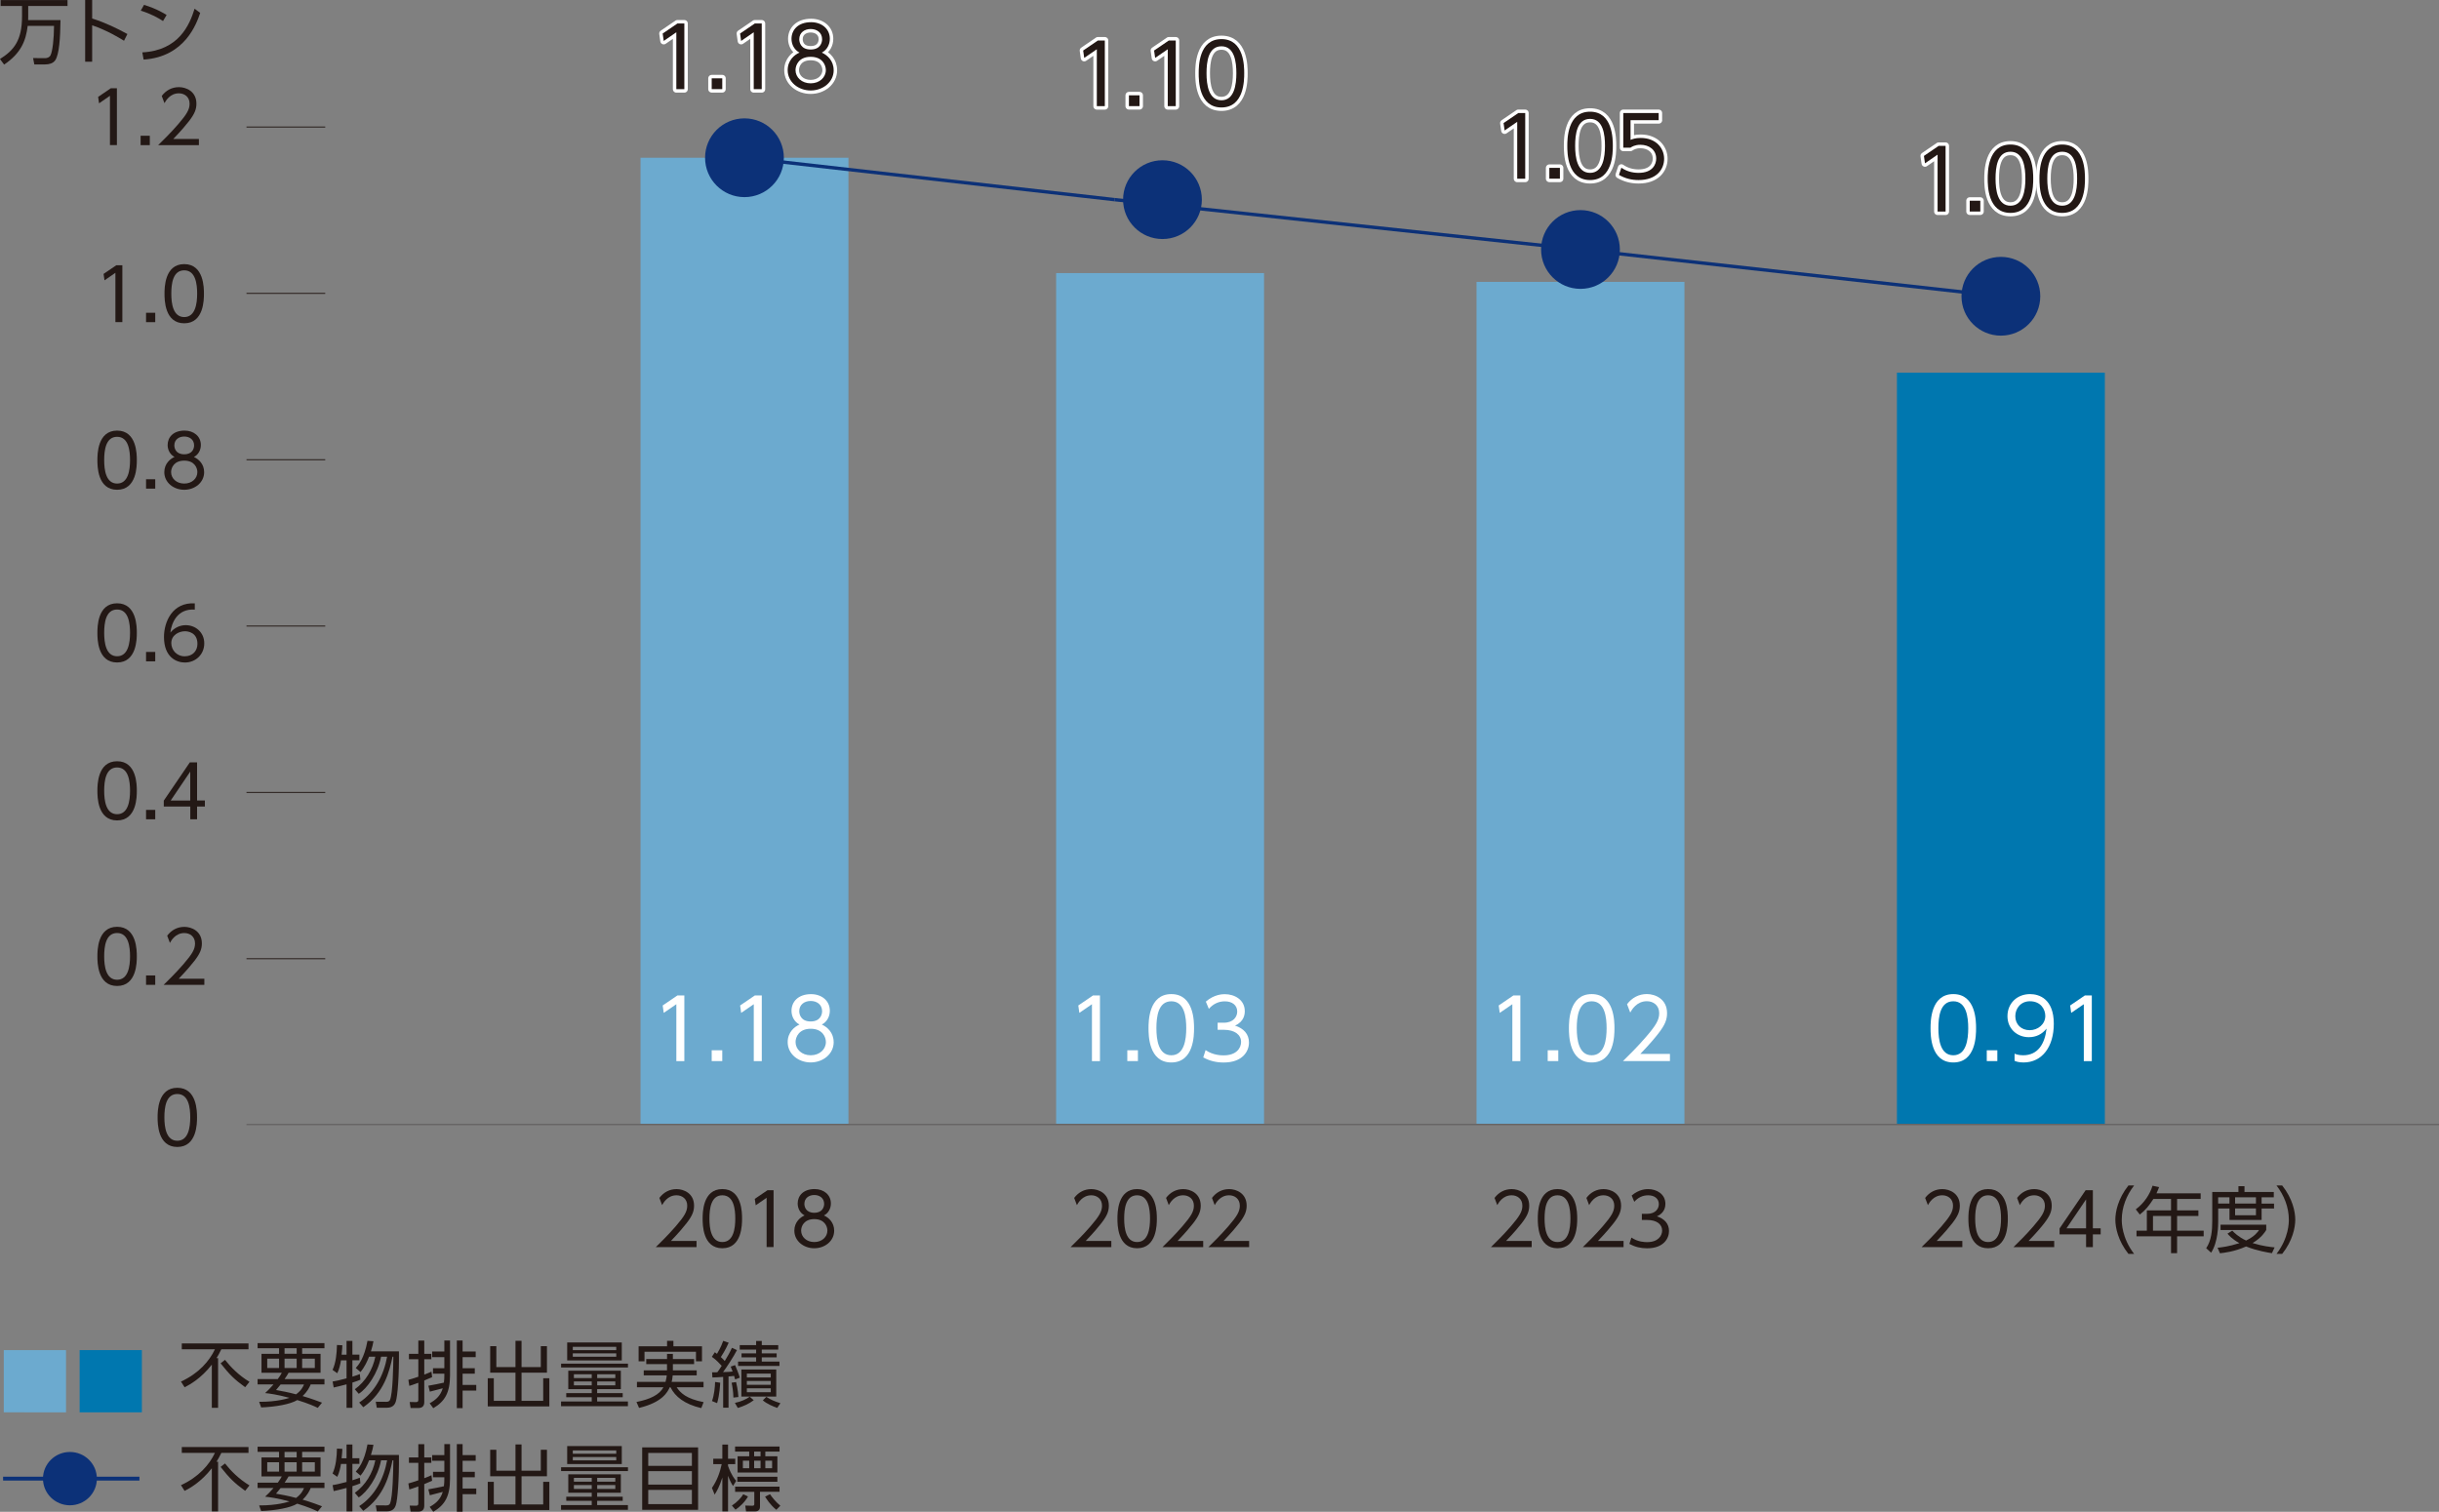 <?xml version="1.0" encoding="UTF-8"?>
<svg id="_レイヤー_2" data-name="レイヤー 2" xmlns="http://www.w3.org/2000/svg" viewBox="0 0 600 371.95">
  <rect x="0" y="0" width="600" height="371.95" fill="#808080" stroke="none"/>
  <defs>
    <style>
      .cls-1 {
        stroke: #231815;
        stroke-width: .23px;
      }

      .cls-1, .cls-2, .cls-3, .cls-4, .cls-5 {
        fill: none;
      }

      .cls-1, .cls-2, .cls-5 {
        stroke-miterlimit: 10;
      }

      .cls-2 {
        stroke-width: .83px;
      }

      .cls-2, .cls-5 {
        stroke: #0c3178;
      }

      .cls-3 {
        stroke: #4c4948;
        stroke-width: .17px;
      }

      .cls-6 {
        fill: #fff;
      }

      .cls-4 {
        stroke: #fff;
        stroke-linecap: round;
        stroke-linejoin: round;
        stroke-width: 1.7px;
      }

      .cls-7 {
        fill: #0c3178;
      }

      .cls-8 {
        fill: #0077af;
      }

      .cls-9 {
        fill: #231815;
      }

      .cls-10 {
        fill: #6caacf;
      }

      .cls-5 {
        stroke-width: .95px;
      }
    </style>
  </defs>
  <g id="_本文" data-name="本文">
    <rect class="cls-10" x="363.23" y="69.35" width="51.15" height="207.13"/>
    <rect class="cls-8" x="466.65" y="91.69" width="51.15" height="184.8"/>
    <rect class="cls-10" x="157.57" y="38.81" width="51.15" height="237.67"/>
    <rect class="cls-10" x="259.81" y="67.19" width="51.15" height="209.29"/>
    <line class="cls-1" x1="60.64" y1="194.96" x2="80.01" y2="194.96"/>
    <line class="cls-1" x1="60.64" y1="235.88" x2="80.01" y2="235.88"/>
    <line class="cls-1" x1="60.64" y1="154.03" x2="80.01" y2="154.03"/>
    <line class="cls-1" x1="60.64" y1="113.1" x2="80.01" y2="113.1"/>
    <line class="cls-1" x1="60.64" y1="72.18" x2="80.01" y2="72.18"/>
    <line class="cls-1" x1="60.64" y1="31.25" x2="80.01" y2="31.25"/>
    <g>
      <path class="cls-9" d="M171.35,305.3v1.53h-10.02c1.12-1.1,3.02-2.95,4.89-5.11,2.13-2.47,2.84-3.64,2.84-5.08,0-1.69-1.26-2.56-2.63-2.56-2.2,0-3.23,1.85-3.55,2.42l-.67-1.77c1.05-1.39,2.5-2.17,4.23-2.17s4.3,1.01,4.3,4.07c0,1.35-.41,2.47-1.83,4.3-.75.96-1.89,2.33-3.87,4.39h6.32Z"/>
      <path class="cls-9" d="M172.85,299.83c0-1.4,0-7.28,4.85-7.28s4.85,5.88,4.85,7.28,0,7.28-4.85,7.28-4.85-5.86-4.85-7.28ZM180.88,299.83c0-2.33-.36-5.75-3.18-5.75s-3.18,3.34-3.18,5.75.43,5.75,3.18,5.75,3.18-3.35,3.18-5.75Z"/>
      <path class="cls-9" d="M188.81,292.83h1.49v13.99h-1.71v-12.13l-2.68,1.85-.23-1.58,3.13-2.13Z"/>
      <path class="cls-9" d="M205.21,302.78c0,2.52-2.25,4.33-4.9,4.33s-4.9-1.81-4.9-4.33c0-2.11,1.48-3.3,2.52-3.75-1.1-.57-1.7-1.72-1.7-2.93,0-1.92,1.4-3.55,4.17-3.55,2.22,0,4,1.37,4,3.54,0,1.23-.6,2.38-1.71,2.95,1.19.53,2.52,1.74,2.52,3.75ZM203.54,302.76c0-1.05-.71-2.82-3.23-2.82s-3.23,1.78-3.23,2.82c0,1.56,1.33,2.82,3.23,2.82s3.23-1.26,3.23-2.82ZM202.74,296.19c0-1.44-1.14-2.18-2.43-2.18s-2.43.75-2.43,2.18c0,.69.35,2.19,2.43,2.19s2.43-1.49,2.43-2.19Z"/>
    </g>
    <g>
      <path class="cls-9" d="M273.39,305.3v1.53h-10.02c1.12-1.1,3.02-2.95,4.89-5.11,2.13-2.47,2.84-3.64,2.84-5.08,0-1.69-1.26-2.56-2.63-2.56-2.2,0-3.23,1.85-3.55,2.42l-.67-1.77c1.05-1.39,2.5-2.17,4.23-2.17s4.3,1.01,4.3,4.07c0,1.35-.41,2.47-1.83,4.3-.75.96-1.89,2.33-3.87,4.39h6.32Z"/>
      <path class="cls-9" d="M274.89,299.83c0-1.4,0-7.28,4.85-7.28s4.85,5.88,4.85,7.28,0,7.28-4.85,7.28-4.85-5.86-4.85-7.28ZM282.91,299.83c0-2.33-.36-5.75-3.18-5.75s-3.18,3.34-3.18,5.75.43,5.75,3.18,5.75,3.18-3.35,3.18-5.75Z"/>
      <path class="cls-9" d="M295.99,305.3v1.53h-10.02c1.12-1.1,3.02-2.95,4.89-5.11,2.13-2.47,2.84-3.64,2.84-5.08,0-1.69-1.26-2.56-2.63-2.56-2.2,0-3.23,1.85-3.55,2.42l-.67-1.77c1.05-1.39,2.5-2.17,4.23-2.17s4.3,1.01,4.3,4.07c0,1.35-.41,2.47-1.83,4.3-.75.96-1.89,2.33-3.87,4.39h6.32Z"/>
      <path class="cls-9" d="M307.29,305.3v1.53h-10.02c1.12-1.1,3.02-2.95,4.89-5.11,2.13-2.47,2.84-3.64,2.84-5.08,0-1.69-1.26-2.56-2.63-2.56-2.2,0-3.23,1.85-3.55,2.42l-.67-1.77c1.05-1.39,2.5-2.17,4.23-2.17s4.3,1.01,4.3,4.07c0,1.35-.41,2.47-1.83,4.3-.75.96-1.89,2.33-3.87,4.39h6.32Z"/>
    </g>
    <g>
      <path class="cls-9" d="M376.8,305.3v1.53h-10.02c1.12-1.1,3.02-2.95,4.89-5.11,2.13-2.47,2.84-3.64,2.84-5.08,0-1.69-1.26-2.56-2.63-2.56-2.2,0-3.23,1.85-3.55,2.42l-.67-1.77c1.05-1.39,2.5-2.17,4.23-2.17s4.3,1.01,4.3,4.07c0,1.35-.41,2.47-1.83,4.3-.75.96-1.89,2.33-3.87,4.39h6.32Z"/>
      <path class="cls-9" d="M378.3,299.83c0-1.4,0-7.28,4.85-7.28s4.85,5.88,4.85,7.28,0,7.28-4.85,7.28-4.85-5.86-4.85-7.28ZM386.33,299.83c0-2.33-.36-5.75-3.18-5.75s-3.18,3.34-3.18,5.75.43,5.75,3.18,5.75,3.18-3.35,3.18-5.75Z"/>
      <path class="cls-9" d="M399.4,305.3v1.53h-10.02c1.12-1.1,3.02-2.95,4.89-5.11,2.13-2.47,2.84-3.64,2.84-5.08,0-1.69-1.26-2.56-2.63-2.56-2.2,0-3.23,1.85-3.55,2.42l-.67-1.77c1.05-1.39,2.5-2.17,4.23-2.17s4.3,1.01,4.3,4.07c0,1.35-.41,2.47-1.83,4.3-.75.96-1.89,2.33-3.87,4.39h6.32Z"/>
      <path class="cls-9" d="M401.33,304.48c1.65,1.12,3.37,1.12,3.87,1.12,2.75,0,3.69-1.6,3.69-2.86,0-1.49-1.28-2.59-3.69-2.59h-1.3v-1.51h1.32c2.06,0,2.86-1.3,2.86-2.38,0-1.36-1.08-2.18-2.63-2.18-1.37,0-2.5.57-3.41,1.6l-.64-1.54c1.81-1.58,3.64-1.58,4.05-1.58,2.02,0,4.24,1.16,4.24,3.63,0,.59-.11,2.2-2.08,3.07,1.86.6,2.97,1.81,2.97,3.62s-1.32,4.24-5.4,4.24c-1.58,0-2.97-.34-4.35-1.08l.5-1.55Z"/>
    </g>
    <g>
      <path class="cls-9" d="M482.74,305.3v1.53h-10.02c1.12-1.1,3.02-2.95,4.89-5.11,2.13-2.47,2.84-3.64,2.84-5.08,0-1.69-1.26-2.56-2.63-2.56-2.2,0-3.23,1.85-3.55,2.42l-.68-1.77c1.05-1.39,2.51-2.17,4.23-2.17s4.3,1.01,4.3,4.07c0,1.35-.41,2.47-1.83,4.3-.75.96-1.89,2.33-3.87,4.39h6.32Z"/>
      <path class="cls-9" d="M484.23,299.83c0-1.4,0-7.28,4.85-7.28s4.85,5.88,4.85,7.28,0,7.28-4.85,7.28-4.85-5.86-4.85-7.28ZM492.26,299.83c0-2.33-.36-5.75-3.18-5.75s-3.18,3.34-3.18,5.75.43,5.75,3.18,5.75,3.18-3.35,3.18-5.75Z"/>
      <path class="cls-9" d="M505.34,305.3v1.53h-10.02c1.12-1.1,3.03-2.95,4.89-5.11,2.13-2.47,2.84-3.64,2.84-5.08,0-1.69-1.26-2.56-2.62-2.56-2.21,0-3.23,1.85-3.55,2.42l-.67-1.77c1.05-1.39,2.5-2.17,4.23-2.17s4.29,1.01,4.29,4.07c0,1.35-.41,2.47-1.82,4.3-.75.96-1.89,2.33-3.88,4.39h6.32Z"/>
      <path class="cls-9" d="M513.18,306.83v-3.13h-6.52v-1.46l6.41-9.41h1.78v9.38h1.92v1.49h-1.92v3.13h-1.67ZM508.36,302.21h4.82v-7.12l-4.82,7.12Z"/>
      <path class="cls-9" d="M523.6,308.5c-2.58-3.25-3.22-6.5-3.22-8.42s.64-5.17,3.22-8.42h1.4c-1.87,2.42-3.04,5.35-3.04,8.42,0,.71,0,4.46,3.04,8.42h-1.4Z"/>
      <path class="cls-9" d="M541.37,293.6v1.38h-5.8v2.82h5.24v1.37h-5.24v3.62h6.54v1.39h-6.54v4.14h-1.49v-4.14h-8.49v-1.39h2.54v-4.99h5.95v-2.82h-4.34c-1.15,1.76-1.93,2.74-3.34,3.84l-.99-1.28c2.13-1.6,3.46-3.71,4.12-5.81l1.61.34c-.18.46-.28.76-.64,1.53h10.87ZM534.08,299.17h-4.44v3.62h4.44v-3.62Z"/>
      <path class="cls-9" d="M550.66,293.26v-1.42h1.49v1.42h7.21v1.32h-3v1.54h3.06v1.21h-3.06v2.82h-7.9v-2.82h-2.78v3.11c0,1.07-.02,5.12-1.74,7.76l-1.21-1.1c1.26-1.88,1.49-4.24,1.49-6.73v-7.1h6.45ZM558.89,308.32c-.87-.14-3.66-.57-6.34-1.65-2.94,1.3-5.4,1.56-6.44,1.67l-.59-1.35c.94-.11,2.7-.28,5.38-1.14-1.89-1.05-2.63-1.97-2.93-2.34l1.18-.73c.49.52,1.47,1.51,3.39,2.43,2.15-1.03,2.9-2.15,3.2-2.59h-9.48v-1.3h11.24v1.3c-.32.53-1.18,1.9-3.36,3.21,2.4.76,4.39.96,5.42,1.07l-.66,1.42ZM548.45,294.57h-2.78v1.54h2.78v-1.54ZM554.97,294.57h-5.13v1.54h5.13v-1.54ZM554.97,297.32h-5.13v1.67h5.13v-1.67Z"/>
      <path class="cls-9" d="M560.02,308.5c3.04-3.96,3.04-7.71,3.04-8.42,0-3.07-1.17-6-3.04-8.42h1.4c2.58,3.25,3.22,6.5,3.22,8.42s-.64,5.17-3.22,8.42h-1.4Z"/>
    </g>
    <path class="cls-9" d="M38.77,274.91c0-1.4,0-7.28,4.85-7.28s4.85,5.88,4.85,7.28,0,7.28-4.85,7.28-4.85-5.86-4.85-7.28ZM46.8,274.91c0-2.33-.36-5.75-3.18-5.75s-3.18,3.34-3.18,5.75.43,5.75,3.18,5.75,3.18-3.35,3.18-5.75Z"/>
    <g>
      <path class="cls-9" d="M23.96,194.57c0-1.4,0-7.28,4.85-7.28s4.85,5.88,4.85,7.28,0,7.28-4.85,7.28-4.85-5.86-4.85-7.28ZM31.99,194.57c0-2.33-.36-5.75-3.18-5.75s-3.18,3.34-3.18,5.75.43,5.75,3.18,5.75,3.18-3.35,3.18-5.75Z"/>
      <path class="cls-9" d="M38.19,199.26v2.31h-2.26v-2.31h2.26Z"/>
      <path class="cls-9" d="M46.81,201.57v-3.13h-6.52v-1.46l6.41-9.41h1.78v9.38h1.92v1.49h-1.92v3.13h-1.67ZM41.99,196.96h4.81v-7.12l-4.81,7.12Z"/>
    </g>
    <g>
      <path class="cls-9" d="M23.96,235.3c0-1.4,0-7.28,4.85-7.28s4.85,5.88,4.85,7.28,0,7.28-4.85,7.28-4.85-5.86-4.85-7.28ZM31.99,235.3c0-2.33-.36-5.75-3.18-5.75s-3.18,3.34-3.18,5.75.43,5.75,3.18,5.75,3.18-3.35,3.18-5.75Z"/>
      <path class="cls-9" d="M38.19,239.99v2.31h-2.26v-2.31h2.26Z"/>
      <path class="cls-9" d="M50.27,240.78v1.53h-10.02c1.12-1.1,3.02-2.95,4.89-5.11,2.13-2.47,2.84-3.64,2.84-5.08,0-1.69-1.26-2.56-2.63-2.56-2.2,0-3.23,1.85-3.55,2.42l-.67-1.77c1.05-1.39,2.5-2.17,4.23-2.17s4.3,1.01,4.3,4.07c0,1.35-.41,2.47-1.83,4.3-.75.96-1.89,2.33-3.87,4.39h6.32Z"/>
    </g>
    <g>
      <path class="cls-9" d="M23.96,155.71c0-1.4,0-7.28,4.85-7.28s4.85,5.88,4.85,7.28,0,7.28-4.85,7.28-4.85-5.86-4.85-7.28ZM31.99,155.71c0-2.33-.36-5.75-3.18-5.75s-3.18,3.34-3.18,5.75.43,5.75,3.18,5.75,3.18-3.35,3.18-5.75Z"/>
      <path class="cls-9" d="M38.19,160.4v2.31h-2.26v-2.31h2.26Z"/>
      <path class="cls-9" d="M47.93,149.98c-4.3-.3-5.74,3.27-6.02,5.66.92-1.14,2.31-1.83,3.76-1.83,2.45,0,4.58,1.76,4.58,4.48s-2.11,4.71-4.77,4.71c-2.01,0-5.14-1.24-5.14-6.29,0-3.76,2.1-8.58,7.58-8.26v1.53ZM45.51,155.31c-1.49,0-3.37.94-3.37,2.91,0,1.67,1.29,3.25,3.3,3.25s3.13-1.4,3.13-3.05c0-2.88-2.43-3.11-3.06-3.11Z"/>
    </g>
    <g>
      <path class="cls-9" d="M23.96,113.22c0-1.4,0-7.28,4.85-7.28s4.85,5.88,4.85,7.28,0,7.28-4.85,7.28-4.85-5.86-4.85-7.28ZM31.99,113.22c0-2.33-.36-5.75-3.18-5.75s-3.18,3.34-3.18,5.75.43,5.75,3.18,5.75,3.18-3.35,3.18-5.75Z"/>
      <path class="cls-9" d="M38.19,117.91v2.31h-2.26v-2.31h2.26Z"/>
      <path class="cls-9" d="M50.22,116.17c0,2.52-2.25,4.33-4.9,4.33s-4.9-1.81-4.9-4.33c0-2.11,1.48-3.3,2.52-3.75-1.1-.57-1.7-1.72-1.7-2.93,0-1.92,1.4-3.55,4.17-3.55,2.22,0,4,1.37,4,3.54,0,1.23-.6,2.38-1.71,2.95,1.19.53,2.52,1.74,2.52,3.75ZM48.55,116.15c0-1.05-.71-2.82-3.23-2.82s-3.23,1.78-3.23,2.82c0,1.56,1.33,2.82,3.23,2.82s3.23-1.26,3.23-2.82ZM47.75,109.58c0-1.44-1.14-2.18-2.43-2.18s-2.43.75-2.43,2.18c0,.69.35,2.19,2.43,2.19s2.43-1.49,2.43-2.19Z"/>
    </g>
    <g>
      <path class="cls-9" d="M28.61,65.26h1.49v13.99h-1.71v-12.13l-2.68,1.85-.23-1.58,3.13-2.13Z"/>
      <path class="cls-9" d="M38.19,76.95v2.31h-2.26v-2.31h2.26Z"/>
      <path class="cls-9" d="M40.47,72.26c0-1.4,0-7.28,4.85-7.28s4.85,5.88,4.85,7.28,0,7.28-4.85,7.28-4.85-5.86-4.85-7.28ZM48.5,72.26c0-2.33-.36-5.75-3.18-5.75s-3.18,3.34-3.18,5.75.43,5.75,3.18,5.75,3.18-3.35,3.18-5.75Z"/>
    </g>
    <g>
      <path class="cls-9" d="M14.88,4.95c-.06,4.32-.29,8.42-1.3,9.89-.52.75-1.51,1.01-2.42,1.01h-2.72l-.3-1.56,2.95.02c.46,0,1.05-.16,1.33-.69.51-1.01.85-4.03.87-7.25h-6.48c-.44,3.62-1.6,6.69-5.79,9.52l-1.03-1.37c3.45-2.15,5.43-4.6,5.43-10.51V1.47H.16V.02h16.45v1.45H6.94v2.59c0,.39,0,.67-.02.89h7.96Z"/>
      <path class="cls-9" d="M30.5,10.02c-1.21-.75-4.12-2.52-7.83-3.8v8.97h-1.72V0h1.72v4.55c3.36,1.07,6.11,2.43,8.67,3.82l-.83,1.65Z"/>
      <path class="cls-9" d="M40.1,5.18c-1.05-.71-2.91-1.76-5.47-2.56l.8-1.42c3.14.94,5.1,2.2,5.56,2.49l-.89,1.49ZM35.01,12.89c8.99-.48,11.63-6.77,12.86-10.75l1.38,1.03c-.85,2.52-3.69,10.82-13.92,11.49l-.32-1.77Z"/>
      <path class="cls-9" d="M27.27,21.71h1.49v13.99h-1.71v-12.13l-2.68,1.85-.23-1.58,3.13-2.13Z"/>
      <path class="cls-9" d="M36.85,33.4v2.31h-2.26v-2.31h2.26Z"/>
      <path class="cls-9" d="M48.93,34.18v1.53h-10.02c1.12-1.1,3.02-2.95,4.89-5.11,2.13-2.47,2.84-3.64,2.84-5.08,0-1.69-1.26-2.56-2.63-2.56-2.2,0-3.23,1.85-3.55,2.42l-.67-1.77c1.05-1.39,2.5-2.17,4.23-2.17s4.3,1.01,4.3,4.07c0,1.35-.41,2.47-1.83,4.3-.75.96-1.89,2.33-3.87,4.39h6.32Z"/>
    </g>
    <g>
      <g>
        <path class="cls-9" d="M53.65,334.13v12.24h-1.54v-10.62c-2.75,3.48-5.43,4.92-6.7,5.56l-.89-1.4c4.37-2.01,7-5.06,8.35-7.94h-8.15v-1.45h16.41v1.45h-6.68c-.51,1.07-.87,1.65-1.19,2.17h.39ZM60.31,341.3c-2.7-1.95-3.87-3.14-6.04-5.88l1.08-.85c1.51,1.88,3.32,3.75,6.02,5.4l-1.06,1.33Z"/>
        <path class="cls-9" d="M79.82,339.3v1.31h-3.39c-.3.71-.75,1.69-1.99,2.86,2.27.67,3.94,1.31,4.78,1.63l-1.05,1.28c-.8-.39-2.17-1.03-5.04-1.92-1.73,1.05-5.35,1.67-8.88,1.81l-.5-1.38c4.46.03,7.11-.87,7.46-.98-3.02-.82-5.01-1.07-5.99-1.17.66-.62,1.33-1.26,2.06-2.13h-3.91v-1.31h4.96c.57-.78.75-1.1.99-1.55h-4.99v-4.67h4.32v-1.37h-5.28v-1.26h16.45v1.26h-5.49v1.37h4.53v4.67h-7.87c-.25.43-.41.73-.98,1.55h9.8ZM65.74,334.27v2.31h2.91v-2.31h-2.91ZM69.04,340.61c-.68.83-.78.96-1.14,1.39,1.21.21,2.91.5,4.93,1.05,1.3-.94,1.73-1.9,1.96-2.43h-5.75ZM70,331.71v1.37h2.98v-1.37h-2.98ZM70,334.27v2.31h2.98v-2.31h-2.98ZM74.33,334.27v2.31h3.12v-2.31h-3.12Z"/>
        <path class="cls-9" d="M85.25,333.28v-3.37h1.44v3.37h1.72v1.39h-1.72v4.03c1.07-.32,1.35-.45,1.83-.64l.14,1.39c-.5.21-1.05.43-1.97.71v6.2h-1.44v-5.77c-1.6.43-2.36.6-3.16.78l-.27-1.47c.64-.11,1.56-.27,3.43-.78v-4.44h-1.37c-.14.92-.41,2.18-.91,3.18l-1.16-.82c.82-1.78,1.05-4.07,1.08-6.13l1.33.07c-.02.57-.05,1.06-.18,2.31h1.19ZM88.36,345.07c3.84-2.5,6.06-6.75,6.87-11.28h-1.49c-.78,4.12-3.43,7.82-5.49,9.13l-.96-1.12c2.63-1.9,4.41-4.85,5.04-8.01h-1.54c-.39,1.01-1.1,2.58-2.11,3.77l-1.16-.99c.62-.69,2.09-2.33,2.88-6.68l1.47.09c-.1.6-.26,1.37-.62,2.5h6.89c.07,5.77-.32,11.03-.78,12.38-.14.39-.51,1.49-2.17,1.49h-2.5l-.25-1.48,2.47.02c.36,0,.8,0,1.01-.43.73-1.51.82-8.58.85-10.67h-.21c-.73,3.48-2.01,8.86-7.19,12.43l-1.01-1.16Z"/>
        <path class="cls-9" d="M106.3,338.82c-.46.21-.62.28-1.93.83v5.31c0,.91-.43,1.46-1.49,1.46h-1.87l-.23-1.48,1.51.02c.32,0,.62-.05.62-.51v-4.24c-1.49.55-1.69.6-2.22.76l-.23-1.49c.5-.14,1.07-.28,2.45-.76v-4.3h-2.31v-1.33h2.31v-3.27h1.46v3.27h1.74v1.33h-1.74v3.78c.98-.37,1.26-.51,1.77-.73l.16,1.35ZM105.38,340.93c1.23-.21,2.84-.53,3.82-.76.09-.62.11-1.3.11-1.88v-.32h-2.79v-1.35h2.79v-2.72h-3v-1.39h3v-2.7h1.4v8.51c0,4.33-1.28,6.48-4.12,8.14l-.89-1.21c1.51-.83,2.66-1.85,3.22-3.69-.55.16-.8.23-3.18.83l-.36-1.46ZM113.8,329.81v2.7h3.22v1.39h-3.22v2.72h3v1.35h-3v2.77h3.36v1.38h-3.36v4.33h-1.42v-16.64h1.42Z"/>
        <path class="cls-9" d="M122.1,331.2v5.15h4.71v-6.47h1.49v6.47h4.74v-5.15h1.51v6.52h-6.25v6.93h5.33v-5.56h1.51v6.93h-15.15v-6.93h1.49v5.56h5.33v-6.93h-6.22v-6.52h1.51Z"/>
        <path class="cls-9" d="M138.03,335.5h16.45v.94h-16.45v-.94ZM152.73,341.77h-5.83v.98h6.29v1.01h-6.29v1.05h7.57v1.16h-16.45v-1.16h7.55v-1.05h-6.27v-1.01h6.27v-.98h-5.77v-4.53h12.93v4.53ZM152.96,330.29v4.42h-13.43v-4.42h13.43ZM151.6,331.36h-10.69v.82h10.69v-.82ZM151.6,332.97h-10.69v.83h10.69v-.83ZM145.57,338.11h-4.39v.94h4.39v-.94ZM145.57,339.88h-4.39v.96h4.39v-.96ZM151.37,338.11h-4.46v.94h4.46v-.94ZM151.37,339.88h-4.46v.96h4.46v-.96Z"/>
        <path class="cls-9" d="M158.98,335.62v-1.26h5.11v-1.26h1.44v1.26h5.22v1.26h-5.22v1.53h5.86v1.23h-5.9c-.09.87-.18,1.28-.27,1.61h7.85v1.32h-6.61c.92,1.39,2.38,2.84,6.63,3.66l-.57,1.47c-4.08-.96-6.43-2.79-7.58-5.13h-.18c-.53,1.17-1.81,3.71-7.55,5.08l-.64-1.46c3.48-.69,5.65-1.81,6.64-3.62h-6.52v-1.32h7.03c.25-.91.28-1.38.3-1.61h-5.66v-1.23h5.72v-1.53h-5.11ZM165.66,329.88v1.35h7.03v3.69h-1.48v-2.34h-12.66v2.34h-1.45v-3.69h7v-1.35h1.56Z"/>
        <path class="cls-9" d="M181.3,332.16c-.76,1.51-2.7,4.48-3.43,5.42,1.47-.05,1.63-.05,2.36-.14-.16-.46-.3-.82-.48-1.21l1.08-.37c.3.67.87,2.08,1.17,3.09l-1.16.43c-.07-.29-.09-.37-.25-.87-.27.04-.6.09-1.37.14v7.69h-1.32v-7.58c-1.03.09-1.92.12-2.65.14l-.07-1.26c.71,0,.92,0,1.28-.02.23-.28.5-.67,1.08-1.58-.27-.32-1.49-1.62-2.42-2.22l.73-1.12c.21.14.32.23.53.39.14-.23,1.05-1.74,1.53-3.2l1.35.46c-.82,1.86-1.76,3.28-1.93,3.53.59.53.8.8.96.98.66-1.1,1.28-2.13,1.76-3.25l1.23.55ZM175.15,344.7c.53-1.38.75-3.51.76-4.69l1.26.18c-.04.62-.12,2.84-.76,5.03l-1.26-.52ZM180.42,343.85c-.02-1.39-.26-2.81-.44-3.66l1.1-.16c.09.34.48,2.06.57,3.68l-1.23.14ZM180.78,345.16c1.46-.28,2.9-.96,3.66-1.53l.98.87c-1.26.92-2.33,1.4-3.92,1.9l-.71-1.24ZM187.4,329.92v1.03h4.05v1.1h-4.05v.92h3.66v.98h-3.66v1.05h4.35v1.07h-10.18v-1.07h4.44v-1.05h-3.59v-.98h3.59v-.92h-4.03v-1.1h4.03v-1.03h1.39ZM190.96,343.6h-8.58v-6.66h8.58v6.66ZM189.61,337.95h-5.88v.94h5.88v-.94ZM189.61,339.76h-5.88v.94h5.88v-.94ZM189.61,341.57h-5.88v.96h5.88v-.96ZM188.52,343.67c1.26.8,2.02,1.1,3.46,1.56l-.78,1.16c-1.07-.37-2.63-1.05-3.54-1.86l.85-.85Z"/>
      </g>
      <g>
        <path class="cls-9" d="M53.65,359.62v12.24h-1.54v-10.62c-2.75,3.48-5.43,4.92-6.7,5.56l-.89-1.4c4.37-2.01,7-5.06,8.35-7.94h-8.15v-1.45h16.41v1.45h-6.68c-.51,1.07-.87,1.65-1.19,2.17h.39ZM60.31,366.79c-2.7-1.95-3.87-3.14-6.04-5.88l1.08-.85c1.51,1.88,3.32,3.75,6.02,5.4l-1.06,1.33Z"/>
        <path class="cls-9" d="M79.82,364.79v1.31h-3.39c-.3.71-.75,1.69-1.99,2.86,2.27.67,3.94,1.31,4.78,1.63l-1.05,1.28c-.8-.39-2.17-1.03-5.04-1.92-1.73,1.05-5.35,1.67-8.88,1.81l-.5-1.38c4.46.03,7.11-.87,7.46-.98-3.02-.82-5.01-1.07-5.99-1.17.66-.62,1.33-1.26,2.06-2.13h-3.91v-1.31h4.96c.57-.78.75-1.1.99-1.55h-4.99v-4.67h4.32v-1.37h-5.28v-1.26h16.45v1.26h-5.49v1.37h4.53v4.67h-7.87c-.25.43-.41.73-.98,1.55h9.8ZM65.74,359.76v2.31h2.91v-2.31h-2.91ZM69.04,366.1c-.68.83-.78.96-1.14,1.39,1.21.21,2.91.5,4.93,1.05,1.3-.94,1.73-1.9,1.96-2.43h-5.75ZM70,357.21v1.37h2.98v-1.37h-2.98ZM70,359.76v2.31h2.98v-2.31h-2.98ZM74.33,359.76v2.31h3.12v-2.31h-3.12Z"/>
        <path class="cls-9" d="M85.25,358.77v-3.37h1.44v3.37h1.72v1.39h-1.72v4.03c1.07-.32,1.35-.45,1.83-.64l.14,1.39c-.5.21-1.05.43-1.97.71v6.2h-1.44v-5.77c-1.6.43-2.36.6-3.16.78l-.27-1.47c.64-.11,1.56-.27,3.43-.78v-4.44h-1.37c-.14.92-.41,2.18-.91,3.18l-1.16-.82c.82-1.78,1.05-4.07,1.08-6.13l1.33.07c-.02.57-.05,1.06-.18,2.31h1.19ZM88.36,370.56c3.84-2.5,6.06-6.75,6.87-11.28h-1.49c-.78,4.12-3.43,7.82-5.49,9.13l-.96-1.12c2.63-1.9,4.41-4.85,5.04-8.01h-1.54c-.39,1.01-1.1,2.58-2.11,3.77l-1.16-.99c.62-.69,2.09-2.33,2.88-6.68l1.47.09c-.1.6-.26,1.37-.62,2.5h6.89c.07,5.77-.32,11.03-.78,12.38-.14.39-.51,1.49-2.17,1.49h-2.5l-.25-1.48,2.47.02c.36,0,.8,0,1.01-.43.73-1.51.82-8.58.85-10.67h-.21c-.73,3.48-2.01,8.86-7.19,12.43l-1.01-1.16Z"/>
        <path class="cls-9" d="M106.3,364.31c-.46.21-.62.28-1.93.83v5.31c0,.91-.43,1.46-1.49,1.46h-1.87l-.23-1.48,1.51.02c.32,0,.62-.05.62-.51v-4.24c-1.49.55-1.69.6-2.22.76l-.23-1.49c.5-.14,1.07-.28,2.45-.76v-4.3h-2.31v-1.33h2.31v-3.27h1.46v3.27h1.74v1.33h-1.74v3.78c.98-.37,1.26-.51,1.77-.73l.16,1.35ZM105.38,366.42c1.23-.21,2.84-.53,3.82-.76.09-.62.11-1.3.11-1.88v-.32h-2.79v-1.35h2.79v-2.72h-3v-1.39h3v-2.7h1.4v8.51c0,4.33-1.28,6.48-4.12,8.14l-.89-1.21c1.51-.83,2.66-1.85,3.22-3.69-.55.16-.8.23-3.18.83l-.36-1.46ZM113.8,355.3v2.7h3.22v1.39h-3.22v2.72h3v1.35h-3v2.77h3.36v1.38h-3.36v4.33h-1.42v-16.64h1.42Z"/>
        <path class="cls-9" d="M122.1,356.69v5.15h4.71v-6.46h1.49v6.46h4.74v-5.15h1.51v6.52h-6.25v6.93h5.33v-5.56h1.51v6.93h-15.15v-6.93h1.49v5.56h5.33v-6.93h-6.22v-6.52h1.51Z"/>
        <path class="cls-9" d="M138.03,360.99h16.45v.94h-16.45v-.94ZM152.73,367.26h-5.83v.98h6.29v1.01h-6.29v1.05h7.57v1.16h-16.45v-1.16h7.55v-1.05h-6.27v-1.01h6.27v-.98h-5.77v-4.53h12.93v4.53ZM152.96,355.78v4.42h-13.43v-4.42h13.43ZM151.6,356.85h-10.69v.82h10.69v-.82ZM151.6,358.47h-10.69v.83h10.69v-.83ZM145.57,363.6h-4.39v.94h4.39v-.94ZM145.57,365.37h-4.39v.96h4.39v-.96ZM151.37,363.6h-4.46v.94h4.46v-.94ZM151.37,365.37h-4.46v.96h4.46v-.96Z"/>
        <path class="cls-9" d="M171.73,356.1v15.36h-13.75v-15.36h13.75ZM159.47,360.65h10.74v-3.18h-10.74v3.18ZM159.47,361.95v3.31h10.74v-3.31h-10.74ZM159.47,366.56v3.5h10.74v-3.5h-10.74Z"/>
        <path class="cls-9" d="M180.32,365.59c-.41-.64-.75-1.24-1.22-2.5v8.77h-1.4v-8.35c-.73,2.33-1.4,3.43-1.9,4.21l-.66-1.65c1.21-1.74,1.97-3.75,2.4-5.84h-2.08v-1.33h2.24v-3.5h1.4v3.5h1.77v1.33h-1.77v.44c.82,2.29,1.63,3.23,2.01,3.66l-.78,1.26ZM180.05,370.42c1.26-.83,2.31-1.93,2.79-2.79l1.17.55c-.82,1.46-2.08,2.58-3.07,3.25l-.89-1.01ZM191.77,355.89v1.24h-3.5v1.15h2.97v4h-9.79v-4h2.86v-1.15h-3.48v-1.24h10.94ZM191.77,365.75v1.28h-4.81v3.6c0,.32,0,1.23-1.23,1.23h-2.2l-.19-1.44,1.76.04c.46.02.46-.3.46-.44v-2.98h-4.72v-1.28h10.94ZM191.24,363.33v1.23h-9.86v-1.23h9.86ZM184.31,359.37h-1.56v1.86h1.56v-1.86ZM187.1,357.13h-1.58v1.15h1.58v-1.15ZM187.1,359.37h-1.58v1.86h1.58v-1.86ZM189.43,367.63c.46.69,1.44,1.95,2.54,2.82l-.99,1.01c-1.51-1.19-2.49-2.79-2.77-3.25l1.23-.59ZM189.94,359.37h-1.67v1.86h1.67v-1.86Z"/>
      </g>
      <g>
        <line class="cls-5" x1="19.88" y1="363.79" x2="34.3" y2="363.79"/>
        <line class="cls-5" x1="15.18" y1="363.79" x2=".76" y2="363.79"/>
        <path class="cls-7" d="M17.2,357.23c3.66,0,6.63,2.94,6.63,6.56s-2.97,6.56-6.63,6.56-6.63-2.94-6.63-6.56,2.97-6.56,6.63-6.56"/>
      </g>
      <g>
        <path class="cls-10" d="M16.24,332.17v15.31H.93v-15.31h15.31Z"/>
        <path class="cls-8" d="M34.9,332.17v15.31h-15.31v-15.31h15.31Z"/>
      </g>
    </g>
    <line class="cls-3" x1="600" y1="276.69" x2="60.64" y2="276.69"/>
    <line class="cls-2" x1="183.14" y1="38.81" x2="274.22" y2="49.12"/>
    <g>
      <g>
        <path class="cls-4" d="M373.49,27.81h1.72v16.16h-1.97v-14l-3.1,2.13-.26-1.82,3.61-2.46Z"/>
        <path class="cls-4" d="M383.74,41.3v2.66h-2.6v-2.66h2.6Z"/>
        <path class="cls-4" d="M385.56,35.89c0-1.62,0-8.41,5.6-8.41s5.6,6.79,5.6,8.41,0,8.41-5.6,8.41-5.6-6.77-5.6-8.41ZM394.83,35.89c0-2.69-.41-6.64-3.67-6.64s-3.67,3.85-3.67,6.64.49,6.64,3.67,6.64,3.67-3.88,3.67-6.64Z"/>
        <path class="cls-4" d="M408.05,29.57h-6.93v4.84c.53-.2,1.17-.47,2.5-.47,3.77,0,5.76,2.52,5.76,5.13s-1.89,5.23-6.27,5.23c-1.78,0-3.3-.39-4.84-1.27l.59-1.77c1.23.86,2.7,1.27,4.22,1.27,3.51,0,4.35-2.13,4.35-3.51,0-2.11-1.68-3.4-3.9-3.4-1.37,0-2.13.51-2.44.72h-1.76v-8.53h8.71v1.76Z"/>
      </g>
      <g>
        <path class="cls-9" d="M373.49,27.81h1.72v16.16h-1.97v-14l-3.1,2.13-.26-1.82,3.61-2.46Z"/>
        <path class="cls-9" d="M383.74,41.3v2.66h-2.6v-2.66h2.6Z"/>
        <path class="cls-9" d="M385.56,35.89c0-1.62,0-8.41,5.6-8.41s5.6,6.79,5.6,8.41,0,8.41-5.6,8.41-5.6-6.77-5.6-8.41ZM394.83,35.89c0-2.69-.41-6.64-3.67-6.64s-3.67,3.85-3.67,6.64.49,6.64,3.67,6.64,3.67-3.88,3.67-6.64Z"/>
        <path class="cls-9" d="M408.05,29.57h-6.93v4.84c.53-.2,1.17-.47,2.5-.47,3.77,0,5.76,2.52,5.76,5.13s-1.89,5.23-6.27,5.23c-1.78,0-3.3-.39-4.84-1.27l.59-1.77c1.23.86,2.7,1.27,4.22,1.27,3.51,0,4.35-2.13,4.35-3.51,0-2.11-1.68-3.4-3.9-3.4-1.37,0-2.13.51-2.44.72h-1.76v-8.53h8.71v1.76Z"/>
      </g>
    </g>
    <g>
      <g>
        <path class="cls-4" d="M270.07,9.96h1.72v16.16h-1.97v-14l-3.1,2.13-.26-1.82,3.61-2.46Z"/>
        <path class="cls-4" d="M280.32,23.45v2.66h-2.6v-2.66h2.6Z"/>
        <path class="cls-4" d="M287.52,9.96h1.72v16.16h-1.97v-14l-3.1,2.13-.26-1.82,3.61-2.46Z"/>
        <path class="cls-4" d="M294.88,18.03c0-1.62,0-8.41,5.6-8.41s5.6,6.79,5.6,8.41,0,8.41-5.6,8.41-5.6-6.77-5.6-8.41ZM304.15,18.03c0-2.69-.41-6.64-3.67-6.64s-3.67,3.85-3.67,6.64.49,6.64,3.67,6.64,3.67-3.88,3.67-6.64Z"/>
      </g>
      <g>
        <path class="cls-9" d="M270.07,9.96h1.72v16.16h-1.97v-14l-3.1,2.13-.26-1.82,3.61-2.46Z"/>
        <path class="cls-9" d="M280.32,23.45v2.66h-2.6v-2.66h2.6Z"/>
        <path class="cls-9" d="M287.52,9.96h1.72v16.16h-1.97v-14l-3.1,2.13-.26-1.82,3.61-2.46Z"/>
        <path class="cls-9" d="M294.88,18.03c0-1.62,0-8.41,5.6-8.41s5.6,6.79,5.6,8.41,0,8.41-5.6,8.41-5.6-6.77-5.6-8.41ZM304.15,18.03c0-2.69-.41-6.64-3.67-6.64s-3.67,3.85-3.67,6.64.49,6.64,3.67,6.64,3.67-3.88,3.67-6.64Z"/>
      </g>
    </g>
    <g>
      <g>
        <path class="cls-4" d="M166.63,5.78h1.72v16.16h-1.97V7.94l-3.1,2.13-.26-1.82,3.61-2.46Z"/>
        <path class="cls-4" d="M177.68,19.27v2.66h-2.6v-2.66h2.6Z"/>
        <path class="cls-4" d="M185.67,5.78h1.72v16.16h-1.97V7.94l-3.1,2.13-.26-1.82,3.61-2.46Z"/>
        <path class="cls-4" d="M205.09,17.26c0,2.91-2.61,5-5.66,5s-5.66-2.09-5.66-5c0-2.44,1.7-3.81,2.91-4.32-1.27-.66-1.97-1.99-1.97-3.38,0-2.21,1.62-4.1,4.82-4.1,2.56,0,4.61,1.58,4.61,4.08,0,1.41-.7,2.75-1.97,3.4,1.37.62,2.91,2.01,2.91,4.32ZM203.16,17.24c0-1.21-.82-3.26-3.73-3.26s-3.73,2.05-3.73,3.26c0,1.8,1.54,3.26,3.73,3.26s3.73-1.46,3.73-3.26ZM202.24,9.66c0-1.66-1.31-2.52-2.81-2.52s-2.81.86-2.81,2.52c0,.8.41,2.52,2.81,2.52s2.81-1.73,2.81-2.52Z"/>
      </g>
      <g>
        <path class="cls-9" d="M166.63,5.78h1.72v16.16h-1.97V7.94l-3.1,2.13-.26-1.82,3.61-2.46Z"/>
        <path class="cls-9" d="M177.68,19.27v2.66h-2.6v-2.66h2.6Z"/>
        <path class="cls-9" d="M185.67,5.78h1.72v16.16h-1.97V7.94l-3.1,2.13-.26-1.82,3.61-2.46Z"/>
        <path class="cls-9" d="M205.09,17.26c0,2.91-2.61,5-5.66,5s-5.66-2.09-5.66-5c0-2.44,1.7-3.81,2.91-4.32-1.27-.66-1.97-1.99-1.97-3.38,0-2.21,1.62-4.1,4.82-4.1,2.56,0,4.61,1.58,4.61,4.08,0,1.41-.7,2.75-1.97,3.4,1.37.62,2.91,2.01,2.91,4.32ZM203.16,17.24c0-1.21-.82-3.26-3.73-3.26s-3.73,2.05-3.73,3.26c0,1.8,1.54,3.26,3.73,3.26s3.73-1.46,3.73-3.26ZM202.24,9.66c0-1.66-1.31-2.52-2.81-2.52s-2.81.86-2.81,2.52c0,.8.41,2.52,2.81,2.52s2.81-1.73,2.81-2.52Z"/>
      </g>
    </g>
    <g>
      <path class="cls-6" d="M268.87,244.91h1.72v16.16h-1.97v-14l-3.1,2.13-.26-1.82,3.61-2.46Z"/>
      <path class="cls-6" d="M279.93,258.4v2.66h-2.61v-2.66h2.61Z"/>
      <path class="cls-6" d="M282.54,252.99c0-1.62,0-8.41,5.6-8.41s5.6,6.79,5.6,8.41,0,8.41-5.6,8.41-5.6-6.77-5.6-8.41ZM291.82,252.99c0-2.69-.41-6.64-3.67-6.64s-3.67,3.85-3.67,6.64.49,6.64,3.67,6.64,3.67-3.88,3.67-6.64Z"/>
      <path class="cls-6" d="M296.57,258.36c1.9,1.29,3.89,1.29,4.47,1.29,3.18,0,4.27-1.85,4.27-3.3,0-1.72-1.48-2.99-4.27-2.99h-1.5v-1.74h1.52c2.38,0,3.3-1.49,3.3-2.74,0-1.58-1.25-2.52-3.04-2.52-1.58,0-2.89.66-3.94,1.85l-.74-1.78c2.09-1.83,4.2-1.83,4.68-1.83,2.33,0,4.9,1.33,4.9,4.18,0,.68-.12,2.54-2.4,3.55,2.15.7,3.43,2.09,3.43,4.18s-1.52,4.9-6.23,4.9c-1.82,0-3.43-.39-5.02-1.25l.57-1.78Z"/>
    </g>
    <g>
      <g>
        <path class="cls-4" d="M476.9,35.89h1.72v16.16h-1.97v-14l-3.1,2.13-.26-1.82,3.61-2.46Z"/>
        <path class="cls-4" d="M487.16,49.38v2.66h-2.6v-2.66h2.6Z"/>
        <path class="cls-4" d="M488.98,43.97c0-1.62,0-8.41,5.6-8.41s5.6,6.79,5.6,8.41,0,8.41-5.6,8.41-5.6-6.76-5.6-8.41ZM498.25,43.97c0-2.69-.41-6.64-3.67-6.64s-3.67,3.85-3.67,6.64.49,6.64,3.67,6.64,3.67-3.88,3.67-6.64Z"/>
        <path class="cls-4" d="M501.71,43.97c0-1.62,0-8.41,5.6-8.41s5.6,6.79,5.6,8.41,0,8.41-5.6,8.41-5.6-6.76-5.6-8.41ZM510.98,43.97c0-2.69-.41-6.64-3.67-6.64s-3.67,3.85-3.67,6.64.49,6.64,3.67,6.64,3.67-3.88,3.67-6.64Z"/>
      </g>
      <g>
        <path class="cls-9" d="M476.9,35.89h1.72v16.16h-1.97v-14l-3.1,2.13-.26-1.82,3.61-2.46Z"/>
        <path class="cls-9" d="M487.16,49.38v2.66h-2.6v-2.66h2.6Z"/>
        <path class="cls-9" d="M488.98,43.97c0-1.62,0-8.41,5.6-8.41s5.6,6.79,5.6,8.41,0,8.41-5.6,8.41-5.6-6.76-5.6-8.41ZM498.25,43.97c0-2.69-.41-6.64-3.67-6.64s-3.67,3.85-3.67,6.64.49,6.64,3.67,6.64,3.67-3.88,3.67-6.64Z"/>
        <path class="cls-9" d="M501.71,43.97c0-1.62,0-8.41,5.6-8.41s5.6,6.79,5.6,8.41,0,8.41-5.6,8.41-5.6-6.76-5.6-8.41ZM510.98,43.97c0-2.69-.41-6.64-3.67-6.64s-3.67,3.85-3.67,6.64.49,6.64,3.67,6.64,3.67-3.88,3.67-6.64Z"/>
      </g>
    </g>
    <g>
      <path class="cls-6" d="M166.63,244.91h1.72v16.16h-1.97v-14l-3.1,2.13-.26-1.82,3.61-2.46Z"/>
      <path class="cls-6" d="M177.68,258.4v2.66h-2.6v-2.66h2.6Z"/>
      <path class="cls-6" d="M185.68,244.91h1.72v16.16h-1.97v-14l-3.1,2.13-.26-1.82,3.61-2.46Z"/>
      <path class="cls-6" d="M205.09,256.39c0,2.91-2.61,5-5.66,5s-5.66-2.09-5.66-5c0-2.44,1.7-3.81,2.91-4.32-1.27-.66-1.97-1.99-1.97-3.38,0-2.21,1.62-4.1,4.82-4.1,2.56,0,4.61,1.58,4.61,4.08,0,1.41-.7,2.75-1.97,3.4,1.37.62,2.91,2.01,2.91,4.32ZM203.17,256.37c0-1.21-.82-3.26-3.73-3.26s-3.73,2.05-3.73,3.26c0,1.8,1.54,3.26,3.73,3.26s3.73-1.46,3.73-3.26ZM202.24,248.79c0-1.66-1.31-2.52-2.81-2.52s-2.81.86-2.81,2.52c0,.8.41,2.52,2.81,2.52s2.81-1.73,2.81-2.52Z"/>
    </g>
    <circle class="cls-7" cx="285.97" cy="49.12" r="9.69"/>
    <circle class="cls-7" cx="388.8" cy="61.38" r="9.69"/>
    <circle class="cls-7" cx="492.22" cy="72.89" r="9.69"/>
    <circle class="cls-7" cx="183.14" cy="38.81" r="9.69"/>
    <polyline class="cls-2" points="274.22 49.12 388.8 61.38 492.22 72.89"/>
    <g>
      <path class="cls-6" d="M372.29,244.91h1.72v16.16h-1.97v-14l-3.1,2.13-.26-1.82,3.61-2.46Z"/>
      <path class="cls-6" d="M383.34,258.4v2.66h-2.6v-2.66h2.6Z"/>
      <path class="cls-6" d="M385.96,252.99c0-1.62,0-8.41,5.6-8.41s5.6,6.79,5.6,8.41,0,8.41-5.6,8.41-5.6-6.77-5.6-8.41ZM395.23,252.99c0-2.69-.41-6.64-3.67-6.64s-3.67,3.85-3.67,6.64.49,6.64,3.67,6.64,3.67-3.88,3.67-6.64Z"/>
      <path class="cls-6" d="M410.81,259.3v1.76h-11.56c1.29-1.27,3.48-3.4,5.64-5.91,2.46-2.85,3.28-4.2,3.28-5.87,0-1.95-1.46-2.95-3.03-2.95-2.54,0-3.73,2.13-4.1,2.79l-.78-2.05c1.21-1.6,2.89-2.5,4.88-2.5s4.96,1.17,4.96,4.7c0,1.56-.47,2.85-2.11,4.96-.86,1.11-2.17,2.69-4.47,5.07h7.3Z"/>
    </g>
    <g>
      <path class="cls-6" d="M474.92,252.99c0-1.62,0-8.41,5.6-8.41s5.6,6.79,5.6,8.41,0,8.41-5.6,8.41-5.6-6.77-5.6-8.41ZM484.19,252.99c0-2.69-.41-6.64-3.67-6.64s-3.67,3.85-3.67,6.64.49,6.64,3.67,6.64,3.67-3.88,3.67-6.64Z"/>
      <path class="cls-6" d="M491.35,258.4v2.66h-2.6v-2.66h2.6Z"/>
      <path class="cls-6" d="M495.59,259.24c.25.1.94.39,2.11.39,3.71,0,5.35-2.93,5.76-6.56-1.13,1.4-2.58,2.11-4.37,2.11-2.83,0-5.25-2.03-5.25-5.17s2.34-5.43,5.56-5.43c2.24,0,5.84,1.17,5.84,7.3,0,5.66-2.87,9.52-7.46,9.52-1.27,0-1.93-.29-2.19-.41v-1.74ZM495.77,250.01c0,2.05,1.48,3.45,3.53,3.45s3.85-1.48,3.85-3.51c0-1.64-1.13-3.61-3.79-3.61-2.21,0-3.59,1.72-3.59,3.67Z"/>
      <path class="cls-6" d="M512.87,244.91h1.72v16.16h-1.97v-14l-3.1,2.13-.26-1.82,3.61-2.46Z"/>
    </g>
  </g>
</svg>